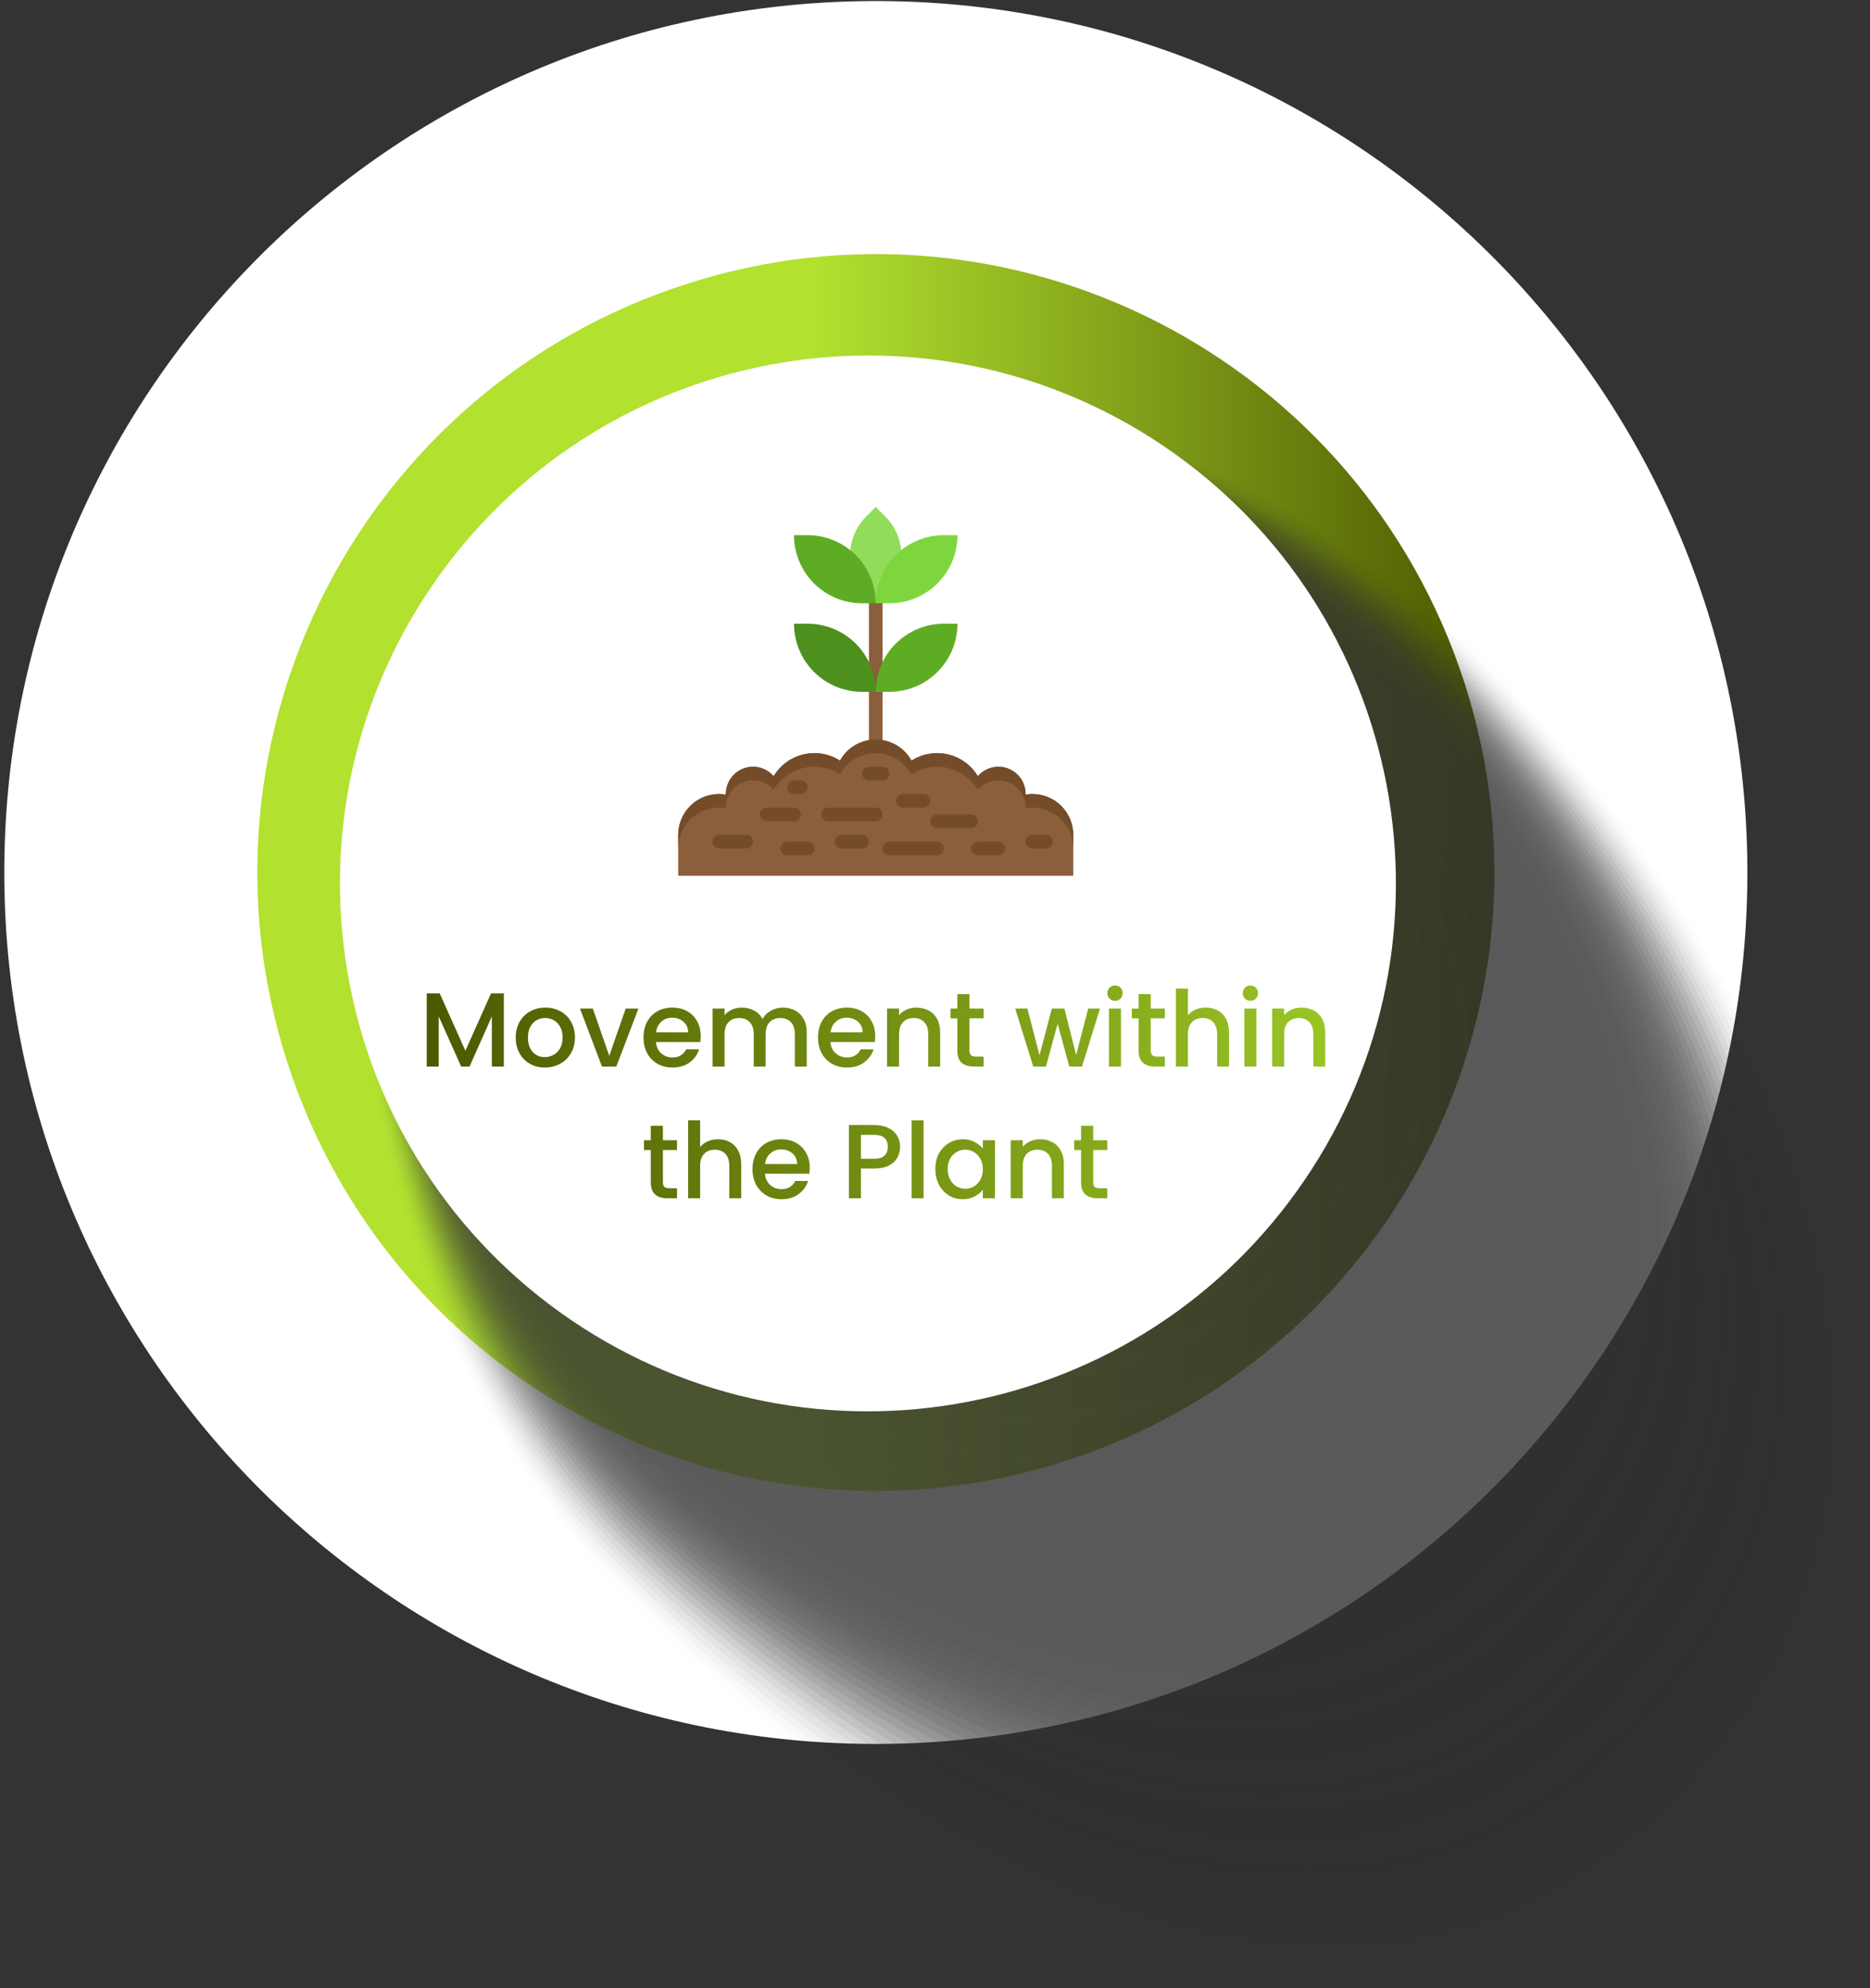 <svg width="142" height="151" viewBox="0 0 142 151" fill="none" xmlns="http://www.w3.org/2000/svg">
<rect x="0" y="0" width="142" height="151" fill="#333333" stroke="none"/>
<path d="M66.969 132.437C103.519 132.189 132.946 102.35 132.687 65.807C132.437 29.254 102.602 -0.171 66.049 0.081C29.5 0.337 0.079 30.168 0.328 66.715C0.579 103.273 30.418 132.694 66.969 132.437Z" fill="white"/>
<path d="M22.172 81.734C13.629 57.253 26.543 30.476 51.035 21.934C75.513 13.382 102.287 26.291 110.844 50.781C119.389 75.264 106.471 102.041 81.978 110.587C57.498 119.138 30.73 106.214 22.172 81.734Z" fill="url(#paint0_linear_1_104389)"/>
<g opacity="0.8">
<path opacity="0.012" d="M99.52 39.606C125.655 55.912 155.437 103.974 132.063 133.873C105.903 167.311 65.92 140.287 46.491 120.047C25.203 97.84 23.829 59.394 30.924 47.657C39.471 33.583 73.393 23.291 99.52 39.606Z" fill="#313131"/>
<path opacity="0.025" d="M99.011 39.562C125.03 55.63 154.638 103.234 131.59 132.97C105.791 166.202 66.165 139.713 46.768 119.76C25.536 97.865 23.98 59.756 30.953 47.955C39.359 33.846 73 23.484 99.011 39.562Z" fill="#313131"/>
<path opacity="0.037" d="M98.503 39.519C124.405 55.349 153.839 102.496 131.118 132.068C105.679 165.092 66.41 139.14 47.046 119.475C25.869 97.89 24.1 60.101 30.982 48.254C39.21 34.089 72.606 23.679 98.503 39.519Z" fill="#313131"/>
<path opacity="0.049" d="M97.994 39.475C123.78 55.067 153.04 101.757 130.645 131.166C105.567 163.983 66.655 138.566 47.322 119.187C26.201 97.915 24.242 60.458 31.011 48.553C39.086 34.347 72.214 23.873 97.994 39.475Z" fill="#313131"/>
<path opacity="0.062" d="M97.484 39.432C123.154 54.787 152.24 101.018 130.171 130.265C105.455 162.874 66.9 137.994 47.599 118.902C26.533 97.941 24.384 60.817 31.039 48.852C38.963 34.606 71.821 24.068 97.484 39.432Z" fill="#313131"/>
<path opacity="0.074" d="M96.975 39.389C122.529 54.505 151.442 100.279 129.698 129.362C105.343 161.764 67.144 137.421 47.876 118.615C26.865 97.966 24.526 61.175 31.067 49.151C38.84 34.864 71.428 24.262 96.975 39.389Z" fill="#313131"/>
<path opacity="0.086" d="M96.466 39.344C121.904 54.223 150.641 99.538 129.226 128.46C105.231 160.654 67.352 136.885 48.154 118.327C27.158 98.032 24.668 61.532 31.097 49.449C38.717 35.123 71.034 24.457 96.466 39.344Z" fill="#313131"/>
<path opacity="0.099" d="M95.957 39.301C121.279 53.942 149.843 98.801 128.753 127.558C105.119 159.544 67.591 136.317 48.431 118.042C27.485 98.064 24.812 61.891 31.125 49.748C38.596 35.383 70.642 24.651 95.957 39.301Z" fill="#313131"/>
<path opacity="0.111" d="M95.448 39.258C120.653 53.66 149.101 98.103 128.279 126.656C105.071 158.48 67.831 135.748 48.707 117.755C27.812 98.094 24.953 62.25 31.154 50.046C38.472 35.642 70.248 24.845 95.448 39.258Z" fill="#313131"/>
<path opacity="0.123" d="M94.939 39.214C120.028 53.38 148.309 97.369 127.806 125.754C104.966 157.377 68.071 135.182 48.984 117.469C28.14 98.127 25.096 62.609 31.182 50.346C38.35 35.903 69.856 25.04 94.939 39.214Z" fill="#313131"/>
<path opacity="0.136" d="M94.43 39.171C119.403 53.098 147.515 96.633 127.333 124.851C104.861 156.272 68.311 134.613 49.26 117.182C28.468 98.157 25.238 62.969 31.211 50.645C38.229 36.163 69.462 25.233 94.43 39.171Z" fill="#313131"/>
<path opacity="0.148" d="M93.921 39.127C118.778 52.817 146.723 95.899 126.861 123.949C104.756 155.167 68.552 134.046 49.538 116.896C28.796 98.188 25.381 63.329 31.239 50.944C38.107 36.423 69.069 25.428 93.921 39.127Z" fill="#313131"/>
<path opacity="0.161" d="M93.412 39.083C118.153 52.535 145.93 95.163 126.388 123.046C104.653 154.061 68.794 133.476 49.815 116.609C29.123 98.219 25.525 63.689 31.268 51.242C37.986 36.684 68.676 25.623 93.412 39.083Z" fill="#313131"/>
<path opacity="0.173" d="M92.903 39.04C117.528 52.253 145.138 94.428 125.915 122.145C104.547 152.956 69.034 132.909 50.093 116.323C29.453 98.25 25.668 64.049 31.297 51.541C37.864 36.946 68.283 25.817 92.903 39.04Z" fill="#313131"/>
<path opacity="0.185" d="M92.394 38.996C116.903 51.972 144.344 93.693 125.442 121.243C104.442 151.85 69.274 132.341 50.369 116.036C29.781 98.281 25.811 64.41 31.325 51.84C37.743 37.208 67.89 26.011 92.394 38.996Z" fill="#313131"/>
<path opacity="0.198" d="M91.885 38.953C116.277 51.691 143.551 92.957 124.969 120.342C104.336 150.745 69.516 131.774 50.645 115.75C30.109 98.311 25.955 64.771 31.354 52.139C37.623 37.471 67.497 26.206 91.885 38.953Z" fill="#313131"/>
<path opacity="0.21" d="M91.376 38.91C115.652 51.41 142.758 92.222 124.495 119.439C104.231 149.639 69.757 131.205 50.923 115.463C30.438 98.343 26.1 65.132 31.383 52.437C37.503 37.733 67.104 26.401 91.376 38.91Z" fill="#313131"/>
<path opacity="0.222" d="M90.867 38.865C115.028 51.128 141.965 91.485 124.023 118.536C104.127 148.533 69.999 130.637 51.2 115.176C30.768 98.373 26.243 65.493 31.412 52.736C37.382 37.995 66.711 26.594 90.867 38.865Z" fill="#313131"/>
<path opacity="0.235" d="M90.359 38.822C114.403 50.846 141.173 90.749 123.55 117.634C104.022 147.426 70.241 130.068 51.477 114.89C31.098 98.404 26.388 65.854 31.44 53.034C37.264 38.258 66.318 26.789 90.359 38.822Z" fill="#313131"/>
<path opacity="0.247" d="M89.849 38.779C113.777 50.566 140.378 90.013 123.076 116.732C103.915 146.321 70.483 129.5 51.754 114.603C31.426 98.435 26.533 66.217 31.469 53.333C37.145 38.521 65.924 26.984 89.849 38.779Z" fill="#313131"/>
<path opacity="0.259" d="M89.34 38.736C113.152 50.284 139.587 89.278 122.603 115.83C103.811 145.215 70.724 128.933 52.031 114.318C31.756 98.466 26.678 66.579 31.498 53.632C37.026 38.784 65.531 27.177 89.34 38.736Z" fill="#313131"/>
<path opacity="0.272" d="M88.831 38.692C112.527 50.003 138.793 88.541 122.13 114.928C103.704 144.107 70.966 128.365 52.308 114.031C32.086 98.497 26.822 66.941 31.526 53.931C36.906 39.048 65.138 27.373 88.831 38.692Z" fill="#313131"/>
<path opacity="0.284" d="M88.322 38.648C111.902 49.721 138 87.805 121.658 114.027C103.6 143 71.209 127.796 52.585 113.745C32.416 98.528 26.97 67.304 31.556 54.23C36.788 39.312 64.746 27.567 88.322 38.648Z" fill="#313131"/>
<path opacity="0.296" d="M87.813 38.605C111.276 49.439 137.206 87.068 121.185 113.124C103.494 141.893 71.452 127.227 52.862 113.458C32.747 98.558 27.114 67.666 31.583 54.528C36.67 39.576 64.352 27.761 87.813 38.605Z" fill="#313131"/>
<path opacity="0.309" d="M87.304 38.561C110.651 49.158 136.413 86.331 120.712 112.221C103.389 140.786 71.694 126.659 53.139 113.17C33.076 98.587 27.26 68.028 31.612 54.826C36.553 39.841 63.959 27.955 87.304 38.561Z" fill="#313131"/>
<path opacity="0.321" d="M86.795 38.517C110.025 48.877 135.62 85.594 120.239 111.32C103.283 139.679 71.937 126.092 53.415 112.885C33.407 98.618 27.406 68.392 31.64 55.125C36.435 40.106 63.566 28.149 86.795 38.517Z" fill="#313131"/>
<path opacity="0.333" d="M86.286 38.474C109.4 48.595 134.827 84.857 119.766 110.418C103.178 138.572 72.181 125.523 53.693 112.599C33.738 98.649 27.553 68.755 31.67 55.424C36.318 40.37 63.174 28.344 86.286 38.474Z" fill="#313131"/>
<path opacity="0.346" d="M85.777 38.431C108.775 48.314 134.033 84.12 119.293 109.516C103.072 137.464 72.424 124.955 53.97 112.312C34.069 98.679 27.7 69.118 31.698 55.723C36.202 40.635 62.78 28.539 85.777 38.431Z" fill="#313131"/>
<path opacity="0.358" d="M85.268 38.387C108.15 48.032 133.24 83.382 118.82 108.613C102.966 136.356 72.667 124.385 54.247 112.025C34.401 98.709 27.848 69.482 31.727 56.021C36.085 40.9 62.387 28.733 85.268 38.387Z" fill="#313131"/>
<path opacity="0.37" d="M84.759 38.343C107.525 47.751 132.445 82.644 118.347 107.711C102.859 135.248 72.911 123.816 54.523 111.739C34.732 98.739 27.994 69.846 31.755 56.32C35.969 41.166 61.993 28.927 84.759 38.343Z" fill="#313131"/>
<path opacity="0.383" d="M84.25 38.3C106.899 47.47 131.652 81.906 117.874 106.809C102.752 134.14 73.155 123.247 54.801 111.453C35.064 98.769 28.143 70.21 31.784 56.619C35.854 41.432 61.601 29.122 84.25 38.3Z" fill="#313131"/>
<path opacity="0.395" d="M83.741 38.256C106.274 47.188 130.858 81.168 117.401 105.907C102.646 133.031 73.4 122.679 55.078 111.167C35.396 98.799 28.291 70.574 31.813 56.918C35.74 41.697 61.207 29.316 83.741 38.256Z" fill="#313131"/>
<path opacity="0.407" d="M83.232 38.212C105.649 46.906 130.064 80.43 116.928 105.004C102.539 131.921 73.644 122.109 55.355 110.879C35.729 98.827 28.439 70.938 31.841 57.216C35.625 41.963 60.815 29.51 83.232 38.212Z" fill="#313131"/>
<path opacity="0.42" d="M82.723 38.169C105.024 46.625 129.269 79.692 116.455 104.102C102.433 130.813 73.888 121.54 55.631 110.592C36.061 98.856 28.587 71.301 31.87 57.514C35.51 42.229 60.421 29.705 82.723 38.169Z" fill="#313131"/>
<path opacity="0.432" d="M82.214 38.126C104.399 46.343 128.475 78.953 115.982 103.2C102.327 129.705 74.134 120.972 55.909 110.306C36.395 98.887 28.738 71.666 31.9 57.814C35.396 42.495 60.029 29.9 82.214 38.126Z" fill="#313131"/>
<path opacity="0.444" d="M81.705 38.082C103.773 46.062 127.681 78.214 115.509 102.298C102.219 128.594 74.379 120.401 56.186 110.02C36.727 98.915 28.887 72.03 31.928 58.112C35.282 42.761 59.635 30.093 81.705 38.082Z" fill="#313131"/>
<path opacity="0.457" d="M81.196 38.038C103.148 45.781 126.886 77.476 115.036 101.396C102.112 127.484 74.624 119.832 56.463 109.733C37.06 98.945 29.037 72.395 31.957 58.411C35.169 43.028 59.243 30.288 81.196 38.038Z" fill="#313131"/>
<path opacity="0.469" d="M80.687 37.996C102.523 45.5 126.091 76.737 114.563 100.495C102.005 126.376 74.869 119.263 56.739 109.447C37.394 98.974 29.186 72.76 31.985 58.711C35.056 43.294 58.849 30.483 80.687 37.996Z" fill="#313131"/>
<path opacity="0.481" d="M80.178 37.952C101.897 45.218 125.296 75.996 114.09 99.592C101.897 125.266 75.115 118.692 57.017 109.161C37.727 99.001 29.337 73.125 32.014 59.009C34.944 43.56 58.456 30.677 80.178 37.952Z" fill="#313131"/>
<path opacity="0.494" d="M79.668 37.908C101.272 44.936 124.5 75.257 113.616 98.689C101.788 124.154 75.361 118.12 57.293 108.873C38.061 99.029 29.487 73.489 32.042 59.307C34.832 43.826 58.063 30.871 79.668 37.908Z" fill="#313131"/>
<path opacity="0.506" d="M79.159 37.864C100.647 44.655 123.705 74.517 113.143 97.788C101.68 123.044 75.606 117.551 57.57 108.588C38.395 99.058 29.639 73.854 32.07 59.606C34.72 44.093 57.67 31.066 79.159 37.864Z" fill="#313131"/>
<path opacity="0.518" d="M78.651 37.821C100.022 44.374 122.91 73.777 112.671 96.885C101.572 121.934 75.853 116.98 57.847 108.3C38.73 99.086 29.79 74.219 32.1 59.904C34.608 44.36 57.277 31.26 78.651 37.821Z" fill="#313131"/>
<path opacity="0.531" d="M78.142 37.777C99.397 44.092 122.114 73.037 112.198 95.983C101.464 120.822 76.1 116.409 58.125 108.014C39.064 99.114 29.942 74.584 32.129 60.203C34.496 44.626 56.884 31.454 78.142 37.777Z" fill="#313131"/>
<path opacity="0.543" d="M77.632 37.734C98.772 43.811 121.318 72.296 111.725 95.081C101.355 119.71 76.347 115.837 58.402 107.727C39.4 99.139 30.095 74.948 32.158 60.502C34.386 44.893 56.491 31.649 77.632 37.734Z" fill="#313131"/>
<path opacity="0.556" d="M77.124 37.69C98.147 43.53 120.522 71.556 111.252 94.179C101.246 118.6 76.593 115.266 58.678 107.441C39.735 99.167 30.246 75.312 32.186 60.801C34.276 45.16 56.098 31.843 77.124 37.69Z" fill="#313131"/>
<path opacity="0.568" d="M76.614 37.647C97.521 43.249 119.725 70.814 110.779 93.277C101.136 117.488 76.841 114.695 58.955 107.156C40.069 99.194 30.399 75.679 32.215 61.1C34.166 45.426 55.705 32.037 76.614 37.647Z" fill="#313131"/>
<path opacity="0.58" d="M76.106 37.603C96.897 42.967 118.929 70.074 110.306 92.375C101.027 116.376 77.088 114.122 59.233 106.869C40.406 99.22 30.553 76.043 32.243 61.398C34.056 45.693 55.312 32.232 76.106 37.603Z" fill="#313131"/>
<path opacity="0.593" d="M75.597 37.559C96.271 42.685 118.131 69.332 109.833 91.472C100.916 115.263 77.336 113.55 59.509 106.581C40.741 99.245 30.706 76.407 32.272 61.696C33.947 45.96 54.919 32.426 75.597 37.559Z" fill="#313131"/>
<path opacity="0.605" d="M75.088 37.516C95.646 42.404 117.334 68.591 109.361 90.57C100.806 114.152 77.584 112.977 59.786 106.295C41.077 99.271 30.86 76.772 32.301 61.995C33.838 46.226 54.526 32.62 75.088 37.516Z" fill="#313131"/>
<path opacity="0.617" d="M74.579 37.472C95.021 42.123 116.536 67.848 108.887 89.667C100.695 113.039 77.832 112.403 60.063 106.008C41.413 99.296 31.014 77.136 32.329 62.294C33.73 46.493 54.133 32.815 74.579 37.472Z" fill="#313131"/>
<path opacity="0.63" d="M74.069 37.429C94.395 41.841 115.737 67.107 108.414 88.766C100.582 111.926 78.08 111.831 60.339 105.722C41.748 99.322 31.167 77.502 32.357 62.593C33.621 46.76 53.739 33.01 74.069 37.429Z" fill="#313131"/>
<path opacity="0.642" d="M73.56 37.386C93.771 41.56 114.939 66.365 107.941 87.865C100.471 110.814 78.327 111.258 60.617 105.437C42.085 99.346 31.323 77.866 32.387 62.892C33.513 47.026 53.347 33.204 73.56 37.386Z" fill="#313131"/>
<path opacity="0.654" d="M73.052 37.343C93.146 41.279 114.14 65.623 107.468 86.962C100.359 109.699 78.576 110.683 60.894 105.15C42.421 99.369 31.478 78.231 32.415 63.191C33.406 47.293 52.953 33.398 73.052 37.343Z" fill="#313131"/>
<path opacity="0.667" d="M72.543 37.298C92.52 40.997 113.34 64.879 106.995 86.059C100.246 108.586 78.824 110.107 61.172 104.862C42.759 99.391 31.634 78.595 32.444 63.489C33.298 47.559 52.56 33.592 72.543 37.298Z" fill="#313131"/>
<path opacity="0.679" d="M72.034 37.255C91.896 40.716 112.541 64.137 106.522 85.158C100.134 107.472 79.073 109.533 61.448 104.577C43.095 99.416 31.79 78.96 32.472 63.789C33.191 47.825 52.167 33.787 72.034 37.255Z" fill="#313131"/>
<path opacity="0.691" d="M71.524 37.212C91.269 40.434 111.74 63.394 106.049 84.255C100.019 106.358 79.321 108.957 61.725 104.29C43.432 99.438 31.945 79.324 32.501 64.087C33.084 48.09 51.774 33.982 71.524 37.212Z" fill="#313131"/>
<path opacity="0.704" d="M71.015 37.168C90.644 40.153 110.939 62.651 105.576 83.353C99.905 105.244 79.57 108.381 62.002 104.004C43.768 99.461 32.102 79.689 32.53 64.386C32.978 48.357 51.381 34.176 71.015 37.168Z" fill="#313131"/>
<path opacity="0.716" d="M70.507 37.124C90.019 39.871 110.137 61.908 105.103 82.451C99.79 104.13 79.818 107.804 62.278 103.716C44.105 99.482 32.258 80.052 32.558 64.683C32.872 48.623 50.988 34.37 70.507 37.124Z" fill="#313131"/>
<path opacity="0.728" d="M69.998 37.081C89.394 39.589 109.335 61.164 104.63 81.549C99.674 103.016 80.068 107.227 62.557 103.43C44.443 99.503 32.416 80.418 32.588 64.983C32.766 48.889 50.595 34.564 69.998 37.081Z" fill="#313131"/>
<path opacity="0.741" d="M69.489 37.037C88.769 39.309 108.533 60.421 104.157 80.647C99.559 101.901 80.316 106.649 62.833 103.144C44.78 99.524 32.574 80.782 32.616 65.282C32.66 49.154 50.202 34.759 69.489 37.037Z" fill="#313131"/>
<path opacity="0.753" d="M68.979 36.994C88.144 39.028 107.73 59.677 103.684 79.746C99.441 100.788 80.565 106.073 63.11 102.859C45.117 99.545 32.73 81.146 32.644 65.581C32.556 49.421 49.809 34.954 68.979 36.994Z" fill="#313131"/>
<path opacity="0.765" d="M68.47 36.95C87.518 38.746 106.925 58.934 103.211 78.843C99.324 99.673 80.813 105.494 63.386 102.572C45.452 99.564 32.888 81.51 32.672 65.88C32.45 49.686 49.416 35.148 68.47 36.95Z" fill="#313131"/>
<path opacity="0.778" d="M67.962 36.907C86.894 38.465 106.121 58.191 102.738 77.941C99.207 98.558 81.062 104.915 63.664 102.285C45.79 99.583 33.046 81.873 32.702 66.178C32.345 49.951 49.023 35.342 67.962 36.907Z" fill="#313131"/>
<path opacity="0.79" d="M67.453 36.863C86.268 38.183 105.316 57.446 102.265 77.039C99.088 97.444 81.31 104.335 63.941 101.998C46.126 99.602 33.205 82.237 32.73 66.477C32.241 50.216 48.63 35.537 67.453 36.863Z" fill="#313131"/>
<path opacity="0.802" d="M66.944 36.82C85.643 37.901 104.51 56.703 101.792 76.136C98.969 96.329 81.559 103.755 64.219 101.712C46.463 99.62 33.365 82.6 32.76 66.776C32.137 50.481 48.236 35.731 66.944 36.82Z" fill="#313131"/>
<path opacity="0.815" d="M66.435 36.776C85.018 37.62 103.703 55.96 101.319 75.234C98.848 95.214 81.807 103.173 64.495 101.425C46.799 99.636 33.523 82.963 32.788 67.074C32.033 50.746 47.843 35.925 66.435 36.776Z" fill="#313131"/>
<path opacity="0.827" d="M65.925 36.733C84.392 37.339 102.896 55.216 100.846 74.332C98.727 94.1 82.055 102.593 64.772 101.139C47.134 99.654 33.681 83.327 32.816 67.373C31.929 51.011 47.451 36.12 65.925 36.733Z" fill="#313131"/>
<path opacity="0.84" d="M65.416 36.689C83.767 37.057 102.087 54.473 100.373 73.43C98.605 92.986 82.302 102.012 65.049 100.853C47.471 99.671 33.842 83.69 32.845 67.672C31.825 51.276 47.057 36.314 65.416 36.689Z" fill="#313131"/>
<path opacity="0.852" d="M64.907 36.646C83.142 36.776 101.278 53.73 99.9 72.528C98.482 91.871 82.55 101.43 65.326 100.565C47.807 99.686 34.001 84.052 32.874 67.97C31.722 51.54 46.664 36.508 64.907 36.646Z" fill="#313131"/>
<path opacity="0.864" d="M64.399 36.602C82.517 36.494 100.468 52.987 99.427 71.626C98.359 90.757 82.797 100.847 65.603 100.279C48.142 99.702 34.162 84.414 32.903 68.269C31.62 51.804 46.272 36.703 64.399 36.602Z" fill="#313131"/>
<path opacity="0.876" d="M63.889 36.559C81.891 36.213 99.657 52.245 98.954 70.724C98.234 89.645 83.044 100.265 65.88 99.993C48.476 99.718 34.321 84.778 32.931 68.568C31.516 52.069 45.879 36.898 63.889 36.559Z" fill="#313131"/>
<path opacity="0.889" d="M63.38 36.515C81.267 35.932 98.846 51.502 98.481 69.822C98.109 88.531 83.29 99.902 66.157 99.707C48.812 99.51 34.482 85.14 32.96 68.866C31.414 52.332 45.485 37.092 63.38 36.515Z" fill="#313131"/>
<path opacity="0.901" d="M62.871 36.472C80.641 35.651 98.032 50.761 98.008 68.919C97.983 87.418 83.537 99.096 66.433 99.419C49.145 99.746 34.643 85.502 32.988 69.165C31.311 52.596 45.092 37.286 62.871 36.472Z" fill="#313131"/>
<path opacity="0.914" d="M62.363 36.428C80.017 35.369 97.219 50.019 97.535 68.017C97.857 86.307 83.784 98.512 66.711 99.134C49.48 99.761 34.804 85.865 33.017 69.465C31.209 52.86 44.699 37.48 62.363 36.428Z" fill="#313131"/>
<path opacity="0.926" d="M61.853 36.384C79.391 35.087 96.404 49.278 97.062 67.115C97.728 85.195 84.029 97.927 66.988 98.847C49.812 99.774 34.965 86.226 33.046 69.763C31.106 53.123 44.306 37.675 61.853 36.384Z" fill="#313131"/>
<path opacity="0.938" d="M61.345 36.341C78.766 34.806 95.59 48.538 96.59 66.213C97.6 84.084 84.274 97.341 67.265 98.56C50.146 99.786 35.126 86.588 33.075 70.061C31.005 53.387 43.913 37.869 61.345 36.341Z" fill="#313131"/>
<path opacity="0.951" d="M60.835 36.297C78.14 34.525 94.773 47.798 96.116 65.311C97.471 82.974 84.519 96.756 67.541 98.274C50.479 99.8 35.287 86.95 33.103 70.361C30.903 53.65 43.52 38.063 60.835 36.297Z" fill="#282826"/>
<path opacity="0.963" d="M60.326 36.254C77.515 34.243 93.956 47.06 95.643 64.409C97.341 81.864 84.762 96.17 67.819 97.987C50.811 99.812 35.449 87.311 33.132 70.659C30.801 53.913 43.126 38.258 60.326 36.254Z" fill="#252523"/>
<path opacity="0.975" d="M59.817 36.211C76.891 33.962 93.139 46.322 95.171 63.507C97.21 80.755 85.004 95.556 68.096 97.701C51.14 99.797 35.638 87.668 33.161 70.958C30.726 54.171 42.734 38.453 59.817 36.211Z" fill="#232321"/>
<path opacity="0.988" d="M59.309 36.166C76.265 33.68 92.298 45.587 94.698 62.604C97.058 79.65 85.248 94.982 68.373 97.414C51.471 99.821 35.789 88.03 33.19 71.256C30.614 54.436 42.34 38.647 59.309 36.166Z" fill="#20201E"/>
<path d="M58.8 36.123C75.64 33.399 91.499 44.847 94.224 61.702C96.945 78.541 85.492 94.409 68.65 97.128C51.804 99.846 35.941 88.394 33.218 71.555C30.502 54.7 41.948 38.841 58.8 36.123Z" fill="#1D1D1B"/>
</g>
<path d="M42.576 99.696C24.571 86.813 20.419 61.773 33.31 43.769C46.193 25.763 71.226 21.603 89.242 34.487C107.244 47.377 111.396 72.417 98.503 90.423C85.624 108.428 60.582 112.57 42.576 99.696Z" fill="white"/>
<path d="M65.983 42.711H67.017V57.194H65.983V42.711Z" fill="#8B5E3C"/>
<path d="M66.5 45.815L67.231 45.083C67.616 44.699 67.921 44.243 68.129 43.741C68.337 43.239 68.444 42.701 68.444 42.157C68.444 41.614 68.337 41.076 68.129 40.574C67.921 40.072 67.616 39.616 67.231 39.231L66.5 38.5L65.769 39.231C65.384 39.616 65.08 40.072 64.872 40.574C64.664 41.076 64.557 41.614 64.557 42.157C64.557 42.701 64.664 43.239 64.872 43.741C65.08 44.243 65.384 44.699 65.769 45.083L66.5 45.815Z" fill="#91DC5A"/>
<path d="M81.5 63.401V66.504H51.5V63.401C51.5 62.578 51.827 61.789 52.409 61.207C52.991 60.625 53.781 60.298 54.604 60.298C54.779 60.3 54.953 60.316 55.126 60.344C55.126 60.329 55.121 60.313 55.121 60.298C55.119 59.876 55.247 59.464 55.487 59.117C55.727 58.77 56.068 58.506 56.463 58.359C56.858 58.212 57.289 58.189 57.697 58.294C58.106 58.4 58.472 58.628 58.747 58.948C58.995 58.533 59.323 58.173 59.713 57.889C60.102 57.604 60.545 57.4 61.015 57.29C61.485 57.179 61.972 57.164 62.448 57.246C62.924 57.327 63.378 57.503 63.785 57.763C64.053 57.278 64.446 56.874 64.924 56.592C65.401 56.311 65.946 56.162 66.5 56.162C67.055 56.162 67.599 56.311 68.076 56.592C68.554 56.874 68.947 57.278 69.216 57.763C69.622 57.503 70.077 57.327 70.552 57.246C71.028 57.164 71.515 57.179 71.985 57.29C72.455 57.4 72.898 57.604 73.287 57.889C73.677 58.173 74.006 58.533 74.254 58.948C74.528 58.628 74.894 58.4 75.303 58.294C75.711 58.189 76.142 58.212 76.537 58.359C76.932 58.506 77.273 58.77 77.513 59.117C77.753 59.464 77.881 59.876 77.879 60.298C77.879 60.313 77.874 60.329 77.874 60.344C78.047 60.316 78.222 60.3 78.397 60.298C79.22 60.298 80.009 60.625 80.591 61.207C81.173 61.789 81.5 62.578 81.5 63.401Z" fill="#8B5E3C"/>
<path d="M78.397 60.298C78.222 60.3 78.047 60.316 77.874 60.344C77.874 60.329 77.879 60.313 77.879 60.298C77.881 59.876 77.753 59.464 77.513 59.117C77.273 58.77 76.932 58.506 76.537 58.359C76.142 58.212 75.711 58.189 75.303 58.294C74.894 58.4 74.528 58.628 74.254 58.948C74.006 58.533 73.677 58.173 73.287 57.889C72.898 57.604 72.455 57.4 71.985 57.29C71.515 57.179 71.028 57.164 70.552 57.246C70.077 57.327 69.622 57.503 69.216 57.763C68.947 57.278 68.554 56.874 68.076 56.592C67.599 56.311 67.055 56.162 66.5 56.162C65.946 56.162 65.401 56.311 64.924 56.592C64.446 56.874 64.053 57.278 63.785 57.763C63.378 57.503 62.924 57.327 62.448 57.246C61.972 57.164 61.485 57.179 61.015 57.29C60.545 57.4 60.102 57.604 59.713 57.889C59.323 58.173 58.995 58.533 58.747 58.948C58.472 58.628 58.106 58.4 57.697 58.294C57.289 58.189 56.858 58.212 56.463 58.359C56.068 58.506 55.727 58.77 55.487 59.117C55.247 59.464 55.119 59.876 55.121 60.298C55.121 60.313 55.126 60.329 55.126 60.344C54.953 60.316 54.779 60.3 54.604 60.298C53.781 60.298 52.991 60.625 52.409 61.207C51.827 61.789 51.5 62.578 51.5 63.401V64.436C51.5 63.612 51.827 62.823 52.409 62.241C52.991 61.659 53.781 61.332 54.604 61.332C54.779 61.334 54.953 61.35 55.126 61.379C55.126 61.363 55.121 61.348 55.121 61.332C55.119 60.91 55.247 60.498 55.487 60.152C55.727 59.805 56.068 59.54 56.463 59.393C56.858 59.246 57.289 59.224 57.697 59.329C58.106 59.434 58.472 59.662 58.747 59.982C58.995 59.568 59.323 59.208 59.713 58.923C60.102 58.639 60.545 58.435 61.015 58.324C61.485 58.214 61.972 58.199 62.448 58.28C62.924 58.361 63.378 58.537 63.785 58.798C64.053 58.312 64.446 57.908 64.924 57.627C65.401 57.345 65.946 57.197 66.5 57.197C67.055 57.197 67.599 57.345 68.076 57.627C68.554 57.908 68.947 58.312 69.216 58.798C69.622 58.537 70.077 58.361 70.552 58.28C71.028 58.199 71.515 58.214 71.985 58.324C72.455 58.435 72.898 58.639 73.287 58.923C73.677 59.208 74.006 59.568 74.254 59.982C74.528 59.662 74.894 59.434 75.303 59.329C75.711 59.224 76.142 59.246 76.537 59.393C76.932 59.54 77.273 59.805 77.513 60.152C77.753 60.498 77.881 60.91 77.879 61.332C77.879 61.348 77.874 61.363 77.874 61.379C78.047 61.35 78.222 61.334 78.397 61.332C79.22 61.332 80.009 61.659 80.591 62.241C81.173 62.823 81.5 63.612 81.5 64.436V63.401C81.5 62.578 81.173 61.789 80.591 61.207C80.009 60.625 79.22 60.298 78.397 60.298Z" fill="#754C29"/>
<path d="M72.707 40.642H71.672C70.301 40.642 68.985 41.187 68.015 42.157C67.045 43.127 66.5 44.443 66.5 45.815H67.535C68.906 45.815 70.222 45.27 71.192 44.3C72.162 43.33 72.707 42.014 72.707 40.642Z" fill="#7ED63E"/>
<path d="M72.707 47.367H71.672C70.301 47.367 68.985 47.911 68.015 48.881C67.045 49.851 66.5 51.167 66.5 52.539H67.535C68.906 52.539 70.222 51.994 71.192 51.024C72.162 50.054 72.707 48.738 72.707 47.367Z" fill="#5EAC24"/>
<path d="M61.328 47.367H60.293C60.293 48.738 60.838 50.054 61.808 51.024C62.778 51.994 64.094 52.539 65.466 52.539H66.5C66.5 51.167 65.955 49.851 64.985 48.881C64.015 47.911 62.7 47.367 61.328 47.367Z" fill="#4E901E"/>
<path d="M61.328 40.642H60.293C60.293 42.014 60.838 43.33 61.808 44.3C62.778 45.27 64.094 45.815 65.466 45.815H66.5C66.5 44.443 65.955 43.127 64.985 42.157C64.015 41.187 62.7 40.642 61.328 40.642Z" fill="#5EAC24"/>
<path d="M60.81 61.849C60.81 61.712 60.756 61.581 60.659 61.483C60.562 61.386 60.43 61.332 60.293 61.332H58.224C58.087 61.332 57.956 61.386 57.858 61.483C57.761 61.581 57.707 61.712 57.707 61.849C57.707 61.986 57.761 62.118 57.858 62.215C57.956 62.312 58.087 62.366 58.224 62.366H60.293C60.43 62.366 60.562 62.312 60.659 62.215C60.756 62.118 60.81 61.986 60.81 61.849ZM60.293 60.297H60.81C60.948 60.297 61.079 60.243 61.176 60.146C61.273 60.049 61.328 59.917 61.328 59.78C61.328 59.643 61.273 59.511 61.176 59.414C61.079 59.318 60.948 59.263 60.81 59.263H60.293C60.156 59.263 60.025 59.318 59.928 59.414C59.831 59.511 59.776 59.643 59.776 59.78C59.776 59.917 59.831 60.049 59.928 60.146C60.025 60.243 60.156 60.297 60.293 60.297ZM56.672 63.401H54.603C54.466 63.401 54.335 63.455 54.238 63.552C54.141 63.649 54.086 63.781 54.086 63.918C54.086 64.055 54.141 64.187 54.238 64.284C54.335 64.381 54.466 64.435 54.603 64.435H56.672C56.81 64.435 56.941 64.381 57.038 64.284C57.135 64.187 57.19 64.055 57.19 63.918C57.19 63.781 57.135 63.649 57.038 63.552C56.941 63.455 56.81 63.401 56.672 63.401ZM66.5 61.332H62.879C62.742 61.332 62.611 61.386 62.514 61.483C62.417 61.581 62.362 61.712 62.362 61.849C62.362 61.986 62.417 62.118 62.514 62.215C62.611 62.312 62.742 62.366 62.879 62.366H66.5C66.637 62.366 66.769 62.312 66.866 62.215C66.963 62.118 67.017 61.986 67.017 61.849C67.017 61.712 66.963 61.581 66.866 61.483C66.769 61.386 66.637 61.332 66.5 61.332ZM71.155 63.918H67.535C67.397 63.918 67.266 63.973 67.169 64.07C67.072 64.167 67.017 64.298 67.017 64.435C67.017 64.573 67.072 64.704 67.169 64.801C67.266 64.898 67.397 64.953 67.535 64.953H71.155C71.292 64.953 71.424 64.898 71.521 64.801C71.618 64.704 71.672 64.573 71.672 64.435C71.672 64.298 71.618 64.167 71.521 64.07C71.424 63.973 71.292 63.918 71.155 63.918ZM71.155 62.884H73.742C73.879 62.884 74.01 62.829 74.107 62.732C74.204 62.635 74.259 62.504 74.259 62.366C74.259 62.229 74.204 62.098 74.107 62.001C74.01 61.904 73.879 61.849 73.742 61.849H71.155C71.018 61.849 70.886 61.904 70.79 62.001C70.692 62.098 70.638 62.229 70.638 62.366C70.638 62.504 70.692 62.635 70.79 62.732C70.886 62.829 71.018 62.884 71.155 62.884ZM68.569 61.332H70.121C70.258 61.332 70.389 61.278 70.487 61.181C70.584 61.084 70.638 60.952 70.638 60.815C70.638 60.678 70.584 60.546 70.487 60.449C70.389 60.352 70.258 60.297 70.121 60.297H68.569C68.432 60.297 68.3 60.352 68.203 60.449C68.106 60.546 68.052 60.678 68.052 60.815C68.052 60.952 68.106 61.084 68.203 61.181C68.3 61.278 68.432 61.332 68.569 61.332ZM65.466 63.401H63.914C63.777 63.401 63.645 63.455 63.548 63.552C63.451 63.649 63.397 63.781 63.397 63.918C63.397 64.055 63.451 64.187 63.548 64.284C63.645 64.381 63.777 64.435 63.914 64.435H65.466C65.603 64.435 65.734 64.381 65.831 64.284C65.928 64.187 65.983 64.055 65.983 63.918C65.983 63.781 65.928 63.649 65.831 63.552C65.734 63.455 65.603 63.401 65.466 63.401ZM61.328 63.918H59.776C59.639 63.918 59.507 63.973 59.41 64.07C59.313 64.167 59.259 64.298 59.259 64.435C59.259 64.573 59.313 64.704 59.41 64.801C59.507 64.898 59.639 64.953 59.776 64.953H61.328C61.465 64.953 61.596 64.898 61.693 64.801C61.79 64.704 61.845 64.573 61.845 64.435C61.845 64.298 61.79 64.167 61.693 64.07C61.596 63.973 61.465 63.918 61.328 63.918ZM79.431 63.401H78.397C78.26 63.401 78.128 63.455 78.031 63.552C77.934 63.649 77.879 63.781 77.879 63.918C77.879 64.055 77.934 64.187 78.031 64.284C78.128 64.381 78.26 64.435 78.397 64.435H79.431C79.568 64.435 79.7 64.381 79.797 64.284C79.894 64.187 79.948 64.055 79.948 63.918C79.948 63.781 79.894 63.649 79.797 63.552C79.7 63.455 79.568 63.401 79.431 63.401ZM75.81 63.918H74.259C74.121 63.918 73.99 63.973 73.893 64.07C73.796 64.167 73.742 64.298 73.742 64.435C73.742 64.573 73.796 64.704 73.893 64.801C73.99 64.898 74.121 64.953 74.259 64.953H75.81C75.948 64.953 76.079 64.898 76.176 64.801C76.273 64.704 76.328 64.573 76.328 64.435C76.328 64.298 76.273 64.167 76.176 64.07C76.079 63.973 75.948 63.918 75.81 63.918ZM65.983 59.263H67.017C67.154 59.263 67.286 59.209 67.383 59.111C67.48 59.014 67.535 58.883 67.535 58.746C67.535 58.609 67.48 58.477 67.383 58.38C67.286 58.283 67.154 58.228 67.017 58.228H65.983C65.846 58.228 65.714 58.283 65.617 58.38C65.52 58.477 65.466 58.609 65.466 58.746C65.466 58.883 65.52 59.014 65.617 59.111C65.714 59.209 65.846 59.263 65.983 59.263Z" fill="#754C29"/>
<path d="M38.261 75.44V81H37.349V77.192L35.653 81H35.021L33.317 77.192V81H32.405V75.44H33.389L35.341 79.8L37.285 75.44H38.261ZM41.371 81.072C40.956 81.072 40.58 80.979 40.243 80.792C39.907 80.6 39.644 80.333 39.452 79.992C39.26 79.645 39.163 79.245 39.163 78.792C39.163 78.344 39.262 77.947 39.459 77.6C39.657 77.253 39.926 76.987 40.267 76.8C40.609 76.613 40.99 76.52 41.411 76.52C41.833 76.52 42.214 76.613 42.556 76.8C42.897 76.987 43.166 77.253 43.364 77.6C43.561 77.947 43.66 78.344 43.66 78.792C43.66 79.24 43.558 79.637 43.355 79.984C43.153 80.331 42.876 80.6 42.523 80.792C42.177 80.979 41.793 81.072 41.371 81.072ZM41.371 80.28C41.606 80.28 41.825 80.224 42.028 80.112C42.236 80 42.404 79.832 42.532 79.608C42.66 79.384 42.724 79.112 42.724 78.792C42.724 78.472 42.662 78.203 42.539 77.984C42.417 77.76 42.254 77.592 42.051 77.48C41.849 77.368 41.63 77.312 41.395 77.312C41.161 77.312 40.942 77.368 40.739 77.48C40.542 77.592 40.385 77.76 40.267 77.984C40.15 78.203 40.092 78.472 40.092 78.792C40.092 79.267 40.212 79.635 40.452 79.896C40.697 80.152 41.004 80.28 41.371 80.28ZM46.265 80.184L47.513 76.592H48.481L46.801 81H45.713L44.041 76.592H45.017L46.265 80.184ZM53.21 78.688C53.21 78.853 53.2 79.003 53.178 79.136H49.81C49.837 79.488 49.968 79.771 50.202 79.984C50.437 80.197 50.725 80.304 51.066 80.304C51.557 80.304 51.904 80.099 52.106 79.688H53.09C52.957 80.093 52.714 80.427 52.362 80.688C52.016 80.944 51.584 81.072 51.066 81.072C50.645 81.072 50.266 80.979 49.93 80.792C49.6 80.6 49.338 80.333 49.146 79.992C48.96 79.645 48.866 79.245 48.866 78.792C48.866 78.339 48.957 77.941 49.138 77.6C49.325 77.253 49.584 76.987 49.914 76.8C50.25 76.613 50.634 76.52 51.066 76.52C51.482 76.52 51.853 76.611 52.178 76.792C52.504 76.973 52.757 77.229 52.938 77.56C53.12 77.885 53.21 78.261 53.21 78.688ZM52.258 78.4C52.253 78.064 52.133 77.795 51.898 77.592C51.664 77.389 51.373 77.288 51.026 77.288C50.712 77.288 50.442 77.389 50.218 77.592C49.994 77.789 49.861 78.059 49.818 78.4H52.258ZM59.444 76.52C59.791 76.52 60.1 76.592 60.372 76.736C60.649 76.88 60.865 77.093 61.02 77.376C61.18 77.659 61.26 78 61.26 78.4V81H60.356V78.536C60.356 78.141 60.257 77.84 60.06 77.632C59.863 77.419 59.593 77.312 59.252 77.312C58.911 77.312 58.639 77.419 58.436 77.632C58.239 77.84 58.14 78.141 58.14 78.536V81H57.236V78.536C57.236 78.141 57.137 77.84 56.94 77.632C56.743 77.419 56.473 77.312 56.132 77.312C55.791 77.312 55.519 77.419 55.316 77.632C55.119 77.84 55.02 78.141 55.02 78.536V81H54.108V76.592H55.02V77.096C55.169 76.915 55.359 76.773 55.588 76.672C55.817 76.571 56.063 76.52 56.324 76.52C56.676 76.52 56.991 76.595 57.268 76.744C57.545 76.893 57.759 77.109 57.908 77.392C58.041 77.125 58.249 76.915 58.532 76.76C58.815 76.6 59.119 76.52 59.444 76.52ZM66.46 78.688C66.46 78.853 66.45 79.003 66.428 79.136H63.06C63.087 79.488 63.218 79.771 63.452 79.984C63.687 80.197 63.975 80.304 64.316 80.304C64.807 80.304 65.154 80.099 65.356 79.688H66.34C66.207 80.093 65.964 80.427 65.612 80.688C65.266 80.944 64.834 81.072 64.316 81.072C63.895 81.072 63.516 80.979 63.18 80.792C62.85 80.6 62.588 80.333 62.396 79.992C62.21 79.645 62.116 79.245 62.116 78.792C62.116 78.339 62.207 77.941 62.388 77.6C62.575 77.253 62.834 76.987 63.164 76.8C63.5 76.613 63.884 76.52 64.316 76.52C64.732 76.52 65.103 76.611 65.428 76.792C65.754 76.973 66.007 77.229 66.188 77.56C66.37 77.885 66.46 78.261 66.46 78.688ZM65.508 78.4C65.503 78.064 65.383 77.795 65.148 77.592C64.914 77.389 64.623 77.288 64.276 77.288C63.962 77.288 63.692 77.389 63.468 77.592C63.244 77.789 63.111 78.059 63.068 78.4H65.508ZM69.582 76.52C69.929 76.52 70.238 76.592 70.51 76.736C70.787 76.88 71.003 77.093 71.158 77.376C71.313 77.659 71.39 78 71.39 78.4V81H70.486V78.536C70.486 78.141 70.387 77.84 70.19 77.632C69.993 77.419 69.723 77.312 69.382 77.312C69.041 77.312 68.769 77.419 68.566 77.632C68.369 77.84 68.27 78.141 68.27 78.536V81H67.358V76.592H68.27V77.096C68.419 76.915 68.609 76.773 68.838 76.672C69.073 76.571 69.321 76.52 69.582 76.52ZM73.617 77.336V79.776C73.617 79.941 73.655 80.061 73.729 80.136C73.809 80.205 73.943 80.24 74.129 80.24H74.689V81H73.969C73.559 81 73.244 80.904 73.025 80.712C72.807 80.52 72.697 80.208 72.697 79.776V77.336H72.177V76.592H72.697V75.496H73.617V76.592H74.689V77.336H73.617ZM83.528 76.592L82.16 81H81.2L80.312 77.744L79.424 81H78.464L77.088 76.592H78.016L78.936 80.136L79.872 76.592H80.824L81.72 80.12L82.632 76.592H83.528ZM84.674 76.008C84.508 76.008 84.37 75.952 84.257 75.84C84.145 75.728 84.09 75.589 84.09 75.424C84.09 75.259 84.145 75.12 84.257 75.008C84.37 74.896 84.508 74.84 84.674 74.84C84.834 74.84 84.969 74.896 85.082 75.008C85.194 75.12 85.249 75.259 85.249 75.424C85.249 75.589 85.194 75.728 85.082 75.84C84.969 75.952 84.834 76.008 84.674 76.008ZM85.121 76.592V81H84.21V76.592H85.121ZM87.383 77.336V79.776C87.383 79.941 87.42 80.061 87.495 80.136C87.575 80.205 87.708 80.24 87.895 80.24H88.455V81H87.735C87.324 81 87.01 80.904 86.791 80.712C86.572 80.52 86.463 80.208 86.463 79.776V77.336H85.943V76.592H86.463V75.496H87.383V76.592H88.455V77.336H87.383ZM91.575 76.52C91.911 76.52 92.21 76.592 92.471 76.736C92.738 76.88 92.946 77.093 93.095 77.376C93.25 77.659 93.327 78 93.327 78.4V81H92.423V78.536C92.423 78.141 92.325 77.84 92.127 77.632C91.93 77.419 91.661 77.312 91.319 77.312C90.978 77.312 90.706 77.419 90.503 77.632C90.306 77.84 90.207 78.141 90.207 78.536V81H89.295V75.08H90.207V77.104C90.362 76.917 90.557 76.773 90.791 76.672C91.031 76.571 91.293 76.52 91.575 76.52ZM94.955 76.008C94.789 76.008 94.651 75.952 94.539 75.84C94.427 75.728 94.371 75.589 94.371 75.424C94.371 75.259 94.427 75.12 94.539 75.008C94.651 74.896 94.789 74.84 94.955 74.84C95.115 74.84 95.251 74.896 95.363 75.008C95.475 75.12 95.531 75.259 95.531 75.424C95.531 75.589 95.475 75.728 95.363 75.84C95.251 75.952 95.115 76.008 94.955 76.008ZM95.403 76.592V81H94.491V76.592H95.403ZM98.824 76.52C99.171 76.52 99.48 76.592 99.752 76.736C100.029 76.88 100.245 77.093 100.4 77.376C100.555 77.659 100.632 78 100.632 78.4V81H99.728V78.536C99.728 78.141 99.629 77.84 99.432 77.632C99.235 77.419 98.966 77.312 98.624 77.312C98.283 77.312 98.011 77.419 97.808 77.632C97.611 77.84 97.512 78.141 97.512 78.536V81H96.6V76.592H97.512V77.096C97.662 76.915 97.851 76.773 98.08 76.672C98.315 76.571 98.563 76.52 98.824 76.52ZM50.34 87.336V89.776C50.34 89.941 50.377 90.061 50.452 90.136C50.532 90.205 50.665 90.24 50.852 90.24H51.412V91H50.692C50.281 91 49.967 90.904 49.748 90.712C49.529 90.52 49.42 90.208 49.42 89.776V87.336H48.9V86.592H49.42V85.496H50.34V86.592H51.412V87.336H50.34ZM54.532 86.52C54.868 86.52 55.167 86.592 55.428 86.736C55.695 86.88 55.903 87.093 56.053 87.376C56.207 87.659 56.285 88 56.285 88.4V91H55.38V88.536C55.38 88.141 55.282 87.84 55.084 87.632C54.887 87.419 54.618 87.312 54.276 87.312C53.935 87.312 53.663 87.419 53.461 87.632C53.263 87.84 53.164 88.141 53.164 88.536V91H52.252V85.08H53.164V87.104C53.319 86.917 53.514 86.773 53.748 86.672C53.989 86.571 54.25 86.52 54.532 86.52ZM61.488 88.688C61.488 88.853 61.477 89.003 61.456 89.136H58.088C58.114 89.488 58.245 89.771 58.48 89.984C58.714 90.197 59.002 90.304 59.344 90.304C59.834 90.304 60.181 90.099 60.384 89.688H61.368C61.234 90.093 60.992 90.427 60.64 90.688C60.293 90.944 59.861 91.072 59.344 91.072C58.922 91.072 58.544 90.979 58.208 90.792C57.877 90.6 57.616 90.333 57.424 89.992C57.237 89.645 57.144 89.245 57.144 88.792C57.144 88.339 57.234 87.941 57.416 87.6C57.602 87.253 57.861 86.987 58.192 86.8C58.528 86.613 58.912 86.52 59.344 86.52C59.76 86.52 60.13 86.611 60.456 86.792C60.781 86.973 61.034 87.229 61.216 87.56C61.397 87.885 61.488 88.261 61.488 88.688ZM60.536 88.4C60.53 88.064 60.41 87.795 60.176 87.592C59.941 87.389 59.65 87.288 59.304 87.288C58.989 87.288 58.72 87.389 58.496 87.592C58.272 87.789 58.138 88.059 58.096 88.4H60.536ZM68.351 87.096C68.351 87.379 68.285 87.645 68.151 87.896C68.018 88.147 67.805 88.352 67.511 88.512C67.218 88.667 66.842 88.744 66.383 88.744H65.375V91H64.463V85.44H66.383C66.81 85.44 67.17 85.515 67.463 85.664C67.762 85.808 67.983 86.005 68.127 86.256C68.277 86.507 68.351 86.787 68.351 87.096ZM66.383 88C66.73 88 66.989 87.923 67.159 87.768C67.33 87.608 67.415 87.384 67.415 87.096C67.415 86.488 67.071 86.184 66.383 86.184H65.375V88H66.383ZM70.133 85.08V91H69.221V85.08H70.133ZM71.027 88.776C71.027 88.333 71.117 87.941 71.299 87.6C71.485 87.259 71.736 86.995 72.051 86.808C72.371 86.616 72.723 86.52 73.107 86.52C73.453 86.52 73.755 86.589 74.011 86.728C74.272 86.861 74.48 87.029 74.635 87.232V86.592H75.555V91H74.635V90.344C74.48 90.552 74.269 90.725 74.003 90.864C73.736 91.003 73.432 91.072 73.091 91.072C72.712 91.072 72.365 90.976 72.051 90.784C71.736 90.587 71.485 90.315 71.299 89.968C71.117 89.616 71.027 89.219 71.027 88.776ZM74.635 88.792C74.635 88.488 74.571 88.224 74.443 88C74.32 87.776 74.157 87.605 73.955 87.488C73.752 87.371 73.533 87.312 73.299 87.312C73.064 87.312 72.845 87.371 72.643 87.488C72.44 87.6 72.275 87.768 72.147 87.992C72.024 88.211 71.963 88.472 71.963 88.776C71.963 89.08 72.024 89.347 72.147 89.576C72.275 89.805 72.44 89.981 72.643 90.104C72.851 90.221 73.069 90.28 73.299 90.28C73.533 90.28 73.752 90.221 73.955 90.104C74.157 89.987 74.32 89.816 74.443 89.592C74.571 89.363 74.635 89.096 74.635 88.792ZM78.977 86.52C79.323 86.52 79.632 86.592 79.904 86.736C80.182 86.88 80.398 87.093 80.552 87.376C80.707 87.659 80.784 88 80.784 88.4V91H79.88V88.536C79.88 88.141 79.782 87.84 79.585 87.632C79.387 87.419 79.118 87.312 78.776 87.312C78.435 87.312 78.163 87.419 77.96 87.632C77.763 87.84 77.665 88.141 77.665 88.536V91H76.752V86.592H77.665V87.096C77.814 86.915 78.003 86.773 78.233 86.672C78.467 86.571 78.715 86.52 78.977 86.52ZM83.012 87.336V89.776C83.012 89.941 83.049 90.061 83.124 90.136C83.204 90.205 83.337 90.24 83.524 90.24H84.084V91H83.364C82.953 91 82.638 90.904 82.42 90.712C82.201 90.52 82.092 90.208 82.092 89.776V87.336H81.572V86.592H82.092V85.496H83.012V86.592H84.084V87.336H83.012Z" fill="white"/>
<path d="M38.261 75.44V81H37.349V77.192L35.653 81H35.021L33.317 77.192V81H32.405V75.44H33.389L35.341 79.8L37.285 75.44H38.261ZM41.371 81.072C40.956 81.072 40.58 80.979 40.243 80.792C39.907 80.6 39.644 80.333 39.452 79.992C39.26 79.645 39.163 79.245 39.163 78.792C39.163 78.344 39.262 77.947 39.459 77.6C39.657 77.253 39.926 76.987 40.267 76.8C40.609 76.613 40.99 76.52 41.411 76.52C41.833 76.52 42.214 76.613 42.556 76.8C42.897 76.987 43.166 77.253 43.364 77.6C43.561 77.947 43.66 78.344 43.66 78.792C43.66 79.24 43.558 79.637 43.355 79.984C43.153 80.331 42.876 80.6 42.523 80.792C42.177 80.979 41.793 81.072 41.371 81.072ZM41.371 80.28C41.606 80.28 41.825 80.224 42.028 80.112C42.236 80 42.404 79.832 42.532 79.608C42.66 79.384 42.724 79.112 42.724 78.792C42.724 78.472 42.662 78.203 42.539 77.984C42.417 77.76 42.254 77.592 42.051 77.48C41.849 77.368 41.63 77.312 41.395 77.312C41.161 77.312 40.942 77.368 40.739 77.48C40.542 77.592 40.385 77.76 40.267 77.984C40.15 78.203 40.092 78.472 40.092 78.792C40.092 79.267 40.212 79.635 40.452 79.896C40.697 80.152 41.004 80.28 41.371 80.28ZM46.265 80.184L47.513 76.592H48.481L46.801 81H45.713L44.041 76.592H45.017L46.265 80.184ZM53.21 78.688C53.21 78.853 53.2 79.003 53.178 79.136H49.81C49.837 79.488 49.968 79.771 50.202 79.984C50.437 80.197 50.725 80.304 51.066 80.304C51.557 80.304 51.904 80.099 52.106 79.688H53.09C52.957 80.093 52.714 80.427 52.362 80.688C52.016 80.944 51.584 81.072 51.066 81.072C50.645 81.072 50.266 80.979 49.93 80.792C49.6 80.6 49.338 80.333 49.146 79.992C48.96 79.645 48.866 79.245 48.866 78.792C48.866 78.339 48.957 77.941 49.138 77.6C49.325 77.253 49.584 76.987 49.914 76.8C50.25 76.613 50.634 76.52 51.066 76.52C51.482 76.52 51.853 76.611 52.178 76.792C52.504 76.973 52.757 77.229 52.938 77.56C53.12 77.885 53.21 78.261 53.21 78.688ZM52.258 78.4C52.253 78.064 52.133 77.795 51.898 77.592C51.664 77.389 51.373 77.288 51.026 77.288C50.712 77.288 50.442 77.389 50.218 77.592C49.994 77.789 49.861 78.059 49.818 78.4H52.258ZM59.444 76.52C59.791 76.52 60.1 76.592 60.372 76.736C60.649 76.88 60.865 77.093 61.02 77.376C61.18 77.659 61.26 78 61.26 78.4V81H60.356V78.536C60.356 78.141 60.257 77.84 60.06 77.632C59.863 77.419 59.593 77.312 59.252 77.312C58.911 77.312 58.639 77.419 58.436 77.632C58.239 77.84 58.14 78.141 58.14 78.536V81H57.236V78.536C57.236 78.141 57.137 77.84 56.94 77.632C56.743 77.419 56.473 77.312 56.132 77.312C55.791 77.312 55.519 77.419 55.316 77.632C55.119 77.84 55.02 78.141 55.02 78.536V81H54.108V76.592H55.02V77.096C55.169 76.915 55.359 76.773 55.588 76.672C55.817 76.571 56.063 76.52 56.324 76.52C56.676 76.52 56.991 76.595 57.268 76.744C57.545 76.893 57.759 77.109 57.908 77.392C58.041 77.125 58.249 76.915 58.532 76.76C58.815 76.6 59.119 76.52 59.444 76.52ZM66.46 78.688C66.46 78.853 66.45 79.003 66.428 79.136H63.06C63.087 79.488 63.218 79.771 63.452 79.984C63.687 80.197 63.975 80.304 64.316 80.304C64.807 80.304 65.154 80.099 65.356 79.688H66.34C66.207 80.093 65.964 80.427 65.612 80.688C65.266 80.944 64.834 81.072 64.316 81.072C63.895 81.072 63.516 80.979 63.18 80.792C62.85 80.6 62.588 80.333 62.396 79.992C62.21 79.645 62.116 79.245 62.116 78.792C62.116 78.339 62.207 77.941 62.388 77.6C62.575 77.253 62.834 76.987 63.164 76.8C63.5 76.613 63.884 76.52 64.316 76.52C64.732 76.52 65.103 76.611 65.428 76.792C65.754 76.973 66.007 77.229 66.188 77.56C66.37 77.885 66.46 78.261 66.46 78.688ZM65.508 78.4C65.503 78.064 65.383 77.795 65.148 77.592C64.914 77.389 64.623 77.288 64.276 77.288C63.962 77.288 63.692 77.389 63.468 77.592C63.244 77.789 63.111 78.059 63.068 78.4H65.508ZM69.582 76.52C69.929 76.52 70.238 76.592 70.51 76.736C70.787 76.88 71.003 77.093 71.158 77.376C71.313 77.659 71.39 78 71.39 78.4V81H70.486V78.536C70.486 78.141 70.387 77.84 70.19 77.632C69.993 77.419 69.723 77.312 69.382 77.312C69.041 77.312 68.769 77.419 68.566 77.632C68.369 77.84 68.27 78.141 68.27 78.536V81H67.358V76.592H68.27V77.096C68.419 76.915 68.609 76.773 68.838 76.672C69.073 76.571 69.321 76.52 69.582 76.52ZM73.617 77.336V79.776C73.617 79.941 73.655 80.061 73.729 80.136C73.809 80.205 73.943 80.24 74.129 80.24H74.689V81H73.969C73.559 81 73.244 80.904 73.025 80.712C72.807 80.52 72.697 80.208 72.697 79.776V77.336H72.177V76.592H72.697V75.496H73.617V76.592H74.689V77.336H73.617ZM83.528 76.592L82.16 81H81.2L80.312 77.744L79.424 81H78.464L77.088 76.592H78.016L78.936 80.136L79.872 76.592H80.824L81.72 80.12L82.632 76.592H83.528ZM84.674 76.008C84.508 76.008 84.37 75.952 84.257 75.84C84.145 75.728 84.09 75.589 84.09 75.424C84.09 75.259 84.145 75.12 84.257 75.008C84.37 74.896 84.508 74.84 84.674 74.84C84.834 74.84 84.969 74.896 85.082 75.008C85.194 75.12 85.249 75.259 85.249 75.424C85.249 75.589 85.194 75.728 85.082 75.84C84.969 75.952 84.834 76.008 84.674 76.008ZM85.121 76.592V81H84.21V76.592H85.121ZM87.383 77.336V79.776C87.383 79.941 87.42 80.061 87.495 80.136C87.575 80.205 87.708 80.24 87.895 80.24H88.455V81H87.735C87.324 81 87.01 80.904 86.791 80.712C86.572 80.52 86.463 80.208 86.463 79.776V77.336H85.943V76.592H86.463V75.496H87.383V76.592H88.455V77.336H87.383ZM91.575 76.52C91.911 76.52 92.21 76.592 92.471 76.736C92.738 76.88 92.946 77.093 93.095 77.376C93.25 77.659 93.327 78 93.327 78.4V81H92.423V78.536C92.423 78.141 92.325 77.84 92.127 77.632C91.93 77.419 91.661 77.312 91.319 77.312C90.978 77.312 90.706 77.419 90.503 77.632C90.306 77.84 90.207 78.141 90.207 78.536V81H89.295V75.08H90.207V77.104C90.362 76.917 90.557 76.773 90.791 76.672C91.031 76.571 91.293 76.52 91.575 76.52ZM94.955 76.008C94.789 76.008 94.651 75.952 94.539 75.84C94.427 75.728 94.371 75.589 94.371 75.424C94.371 75.259 94.427 75.12 94.539 75.008C94.651 74.896 94.789 74.84 94.955 74.84C95.115 74.84 95.251 74.896 95.363 75.008C95.475 75.12 95.531 75.259 95.531 75.424C95.531 75.589 95.475 75.728 95.363 75.84C95.251 75.952 95.115 76.008 94.955 76.008ZM95.403 76.592V81H94.491V76.592H95.403ZM98.824 76.52C99.171 76.52 99.48 76.592 99.752 76.736C100.029 76.88 100.245 77.093 100.4 77.376C100.555 77.659 100.632 78 100.632 78.4V81H99.728V78.536C99.728 78.141 99.629 77.84 99.432 77.632C99.235 77.419 98.966 77.312 98.624 77.312C98.283 77.312 98.011 77.419 97.808 77.632C97.611 77.84 97.512 78.141 97.512 78.536V81H96.6V76.592H97.512V77.096C97.662 76.915 97.851 76.773 98.08 76.672C98.315 76.571 98.563 76.52 98.824 76.52ZM50.34 87.336V89.776C50.34 89.941 50.377 90.061 50.452 90.136C50.532 90.205 50.665 90.24 50.852 90.24H51.412V91H50.692C50.281 91 49.967 90.904 49.748 90.712C49.529 90.52 49.42 90.208 49.42 89.776V87.336H48.9V86.592H49.42V85.496H50.34V86.592H51.412V87.336H50.34ZM54.532 86.52C54.868 86.52 55.167 86.592 55.428 86.736C55.695 86.88 55.903 87.093 56.053 87.376C56.207 87.659 56.285 88 56.285 88.4V91H55.38V88.536C55.38 88.141 55.282 87.84 55.084 87.632C54.887 87.419 54.618 87.312 54.276 87.312C53.935 87.312 53.663 87.419 53.461 87.632C53.263 87.84 53.164 88.141 53.164 88.536V91H52.252V85.08H53.164V87.104C53.319 86.917 53.514 86.773 53.748 86.672C53.989 86.571 54.25 86.52 54.532 86.52ZM61.488 88.688C61.488 88.853 61.477 89.003 61.456 89.136H58.088C58.114 89.488 58.245 89.771 58.48 89.984C58.714 90.197 59.002 90.304 59.344 90.304C59.834 90.304 60.181 90.099 60.384 89.688H61.368C61.234 90.093 60.992 90.427 60.64 90.688C60.293 90.944 59.861 91.072 59.344 91.072C58.922 91.072 58.544 90.979 58.208 90.792C57.877 90.6 57.616 90.333 57.424 89.992C57.237 89.645 57.144 89.245 57.144 88.792C57.144 88.339 57.234 87.941 57.416 87.6C57.602 87.253 57.861 86.987 58.192 86.8C58.528 86.613 58.912 86.52 59.344 86.52C59.76 86.52 60.13 86.611 60.456 86.792C60.781 86.973 61.034 87.229 61.216 87.56C61.397 87.885 61.488 88.261 61.488 88.688ZM60.536 88.4C60.53 88.064 60.41 87.795 60.176 87.592C59.941 87.389 59.65 87.288 59.304 87.288C58.989 87.288 58.72 87.389 58.496 87.592C58.272 87.789 58.138 88.059 58.096 88.4H60.536ZM68.351 87.096C68.351 87.379 68.285 87.645 68.151 87.896C68.018 88.147 67.805 88.352 67.511 88.512C67.218 88.667 66.842 88.744 66.383 88.744H65.375V91H64.463V85.44H66.383C66.81 85.44 67.17 85.515 67.463 85.664C67.762 85.808 67.983 86.005 68.127 86.256C68.277 86.507 68.351 86.787 68.351 87.096ZM66.383 88C66.73 88 66.989 87.923 67.159 87.768C67.33 87.608 67.415 87.384 67.415 87.096C67.415 86.488 67.071 86.184 66.383 86.184H65.375V88H66.383ZM70.133 85.08V91H69.221V85.08H70.133ZM71.027 88.776C71.027 88.333 71.117 87.941 71.299 87.6C71.485 87.259 71.736 86.995 72.051 86.808C72.371 86.616 72.723 86.52 73.107 86.52C73.453 86.52 73.755 86.589 74.011 86.728C74.272 86.861 74.48 87.029 74.635 87.232V86.592H75.555V91H74.635V90.344C74.48 90.552 74.269 90.725 74.003 90.864C73.736 91.003 73.432 91.072 73.091 91.072C72.712 91.072 72.365 90.976 72.051 90.784C71.736 90.587 71.485 90.315 71.299 89.968C71.117 89.616 71.027 89.219 71.027 88.776ZM74.635 88.792C74.635 88.488 74.571 88.224 74.443 88C74.32 87.776 74.157 87.605 73.955 87.488C73.752 87.371 73.533 87.312 73.299 87.312C73.064 87.312 72.845 87.371 72.643 87.488C72.44 87.6 72.275 87.768 72.147 87.992C72.024 88.211 71.963 88.472 71.963 88.776C71.963 89.08 72.024 89.347 72.147 89.576C72.275 89.805 72.44 89.981 72.643 90.104C72.851 90.221 73.069 90.28 73.299 90.28C73.533 90.28 73.752 90.221 73.955 90.104C74.157 89.987 74.32 89.816 74.443 89.592C74.571 89.363 74.635 89.096 74.635 88.792ZM78.977 86.52C79.323 86.52 79.632 86.592 79.904 86.736C80.182 86.88 80.398 87.093 80.552 87.376C80.707 87.659 80.784 88 80.784 88.4V91H79.88V88.536C79.88 88.141 79.782 87.84 79.585 87.632C79.387 87.419 79.118 87.312 78.776 87.312C78.435 87.312 78.163 87.419 77.96 87.632C77.763 87.84 77.665 88.141 77.665 88.536V91H76.752V86.592H77.665V87.096C77.814 86.915 78.003 86.773 78.233 86.672C78.467 86.571 78.715 86.52 78.977 86.52ZM83.012 87.336V89.776C83.012 89.941 83.049 90.061 83.124 90.136C83.204 90.205 83.337 90.24 83.524 90.24H84.084V91H83.364C82.953 91 82.638 90.904 82.42 90.712C82.201 90.52 82.092 90.208 82.092 89.776V87.336H81.572V86.592H82.092V85.496H83.012V86.592H84.084V87.336H83.012Z" fill="url(#paint1_linear_1_104389)"/>
<defs>
<linearGradient id="paint0_linear_1_104389" x1="113.479" y1="113.232" x2="19.537" y2="113.232" gradientUnits="userSpaceOnUse">
<stop stop-color="#4B5700"/>
<stop offset="0.55" stop-color="#B2E130"/>
</linearGradient>
<linearGradient id="paint1_linear_1_104389" x1="31.5" y1="93.001" x2="101.5" y2="93.001" gradientUnits="userSpaceOnUse">
<stop stop-color="#4B5700"/>
<stop offset="1" stop-color="#9BC625"/>
</linearGradient>
</defs>
</svg>
